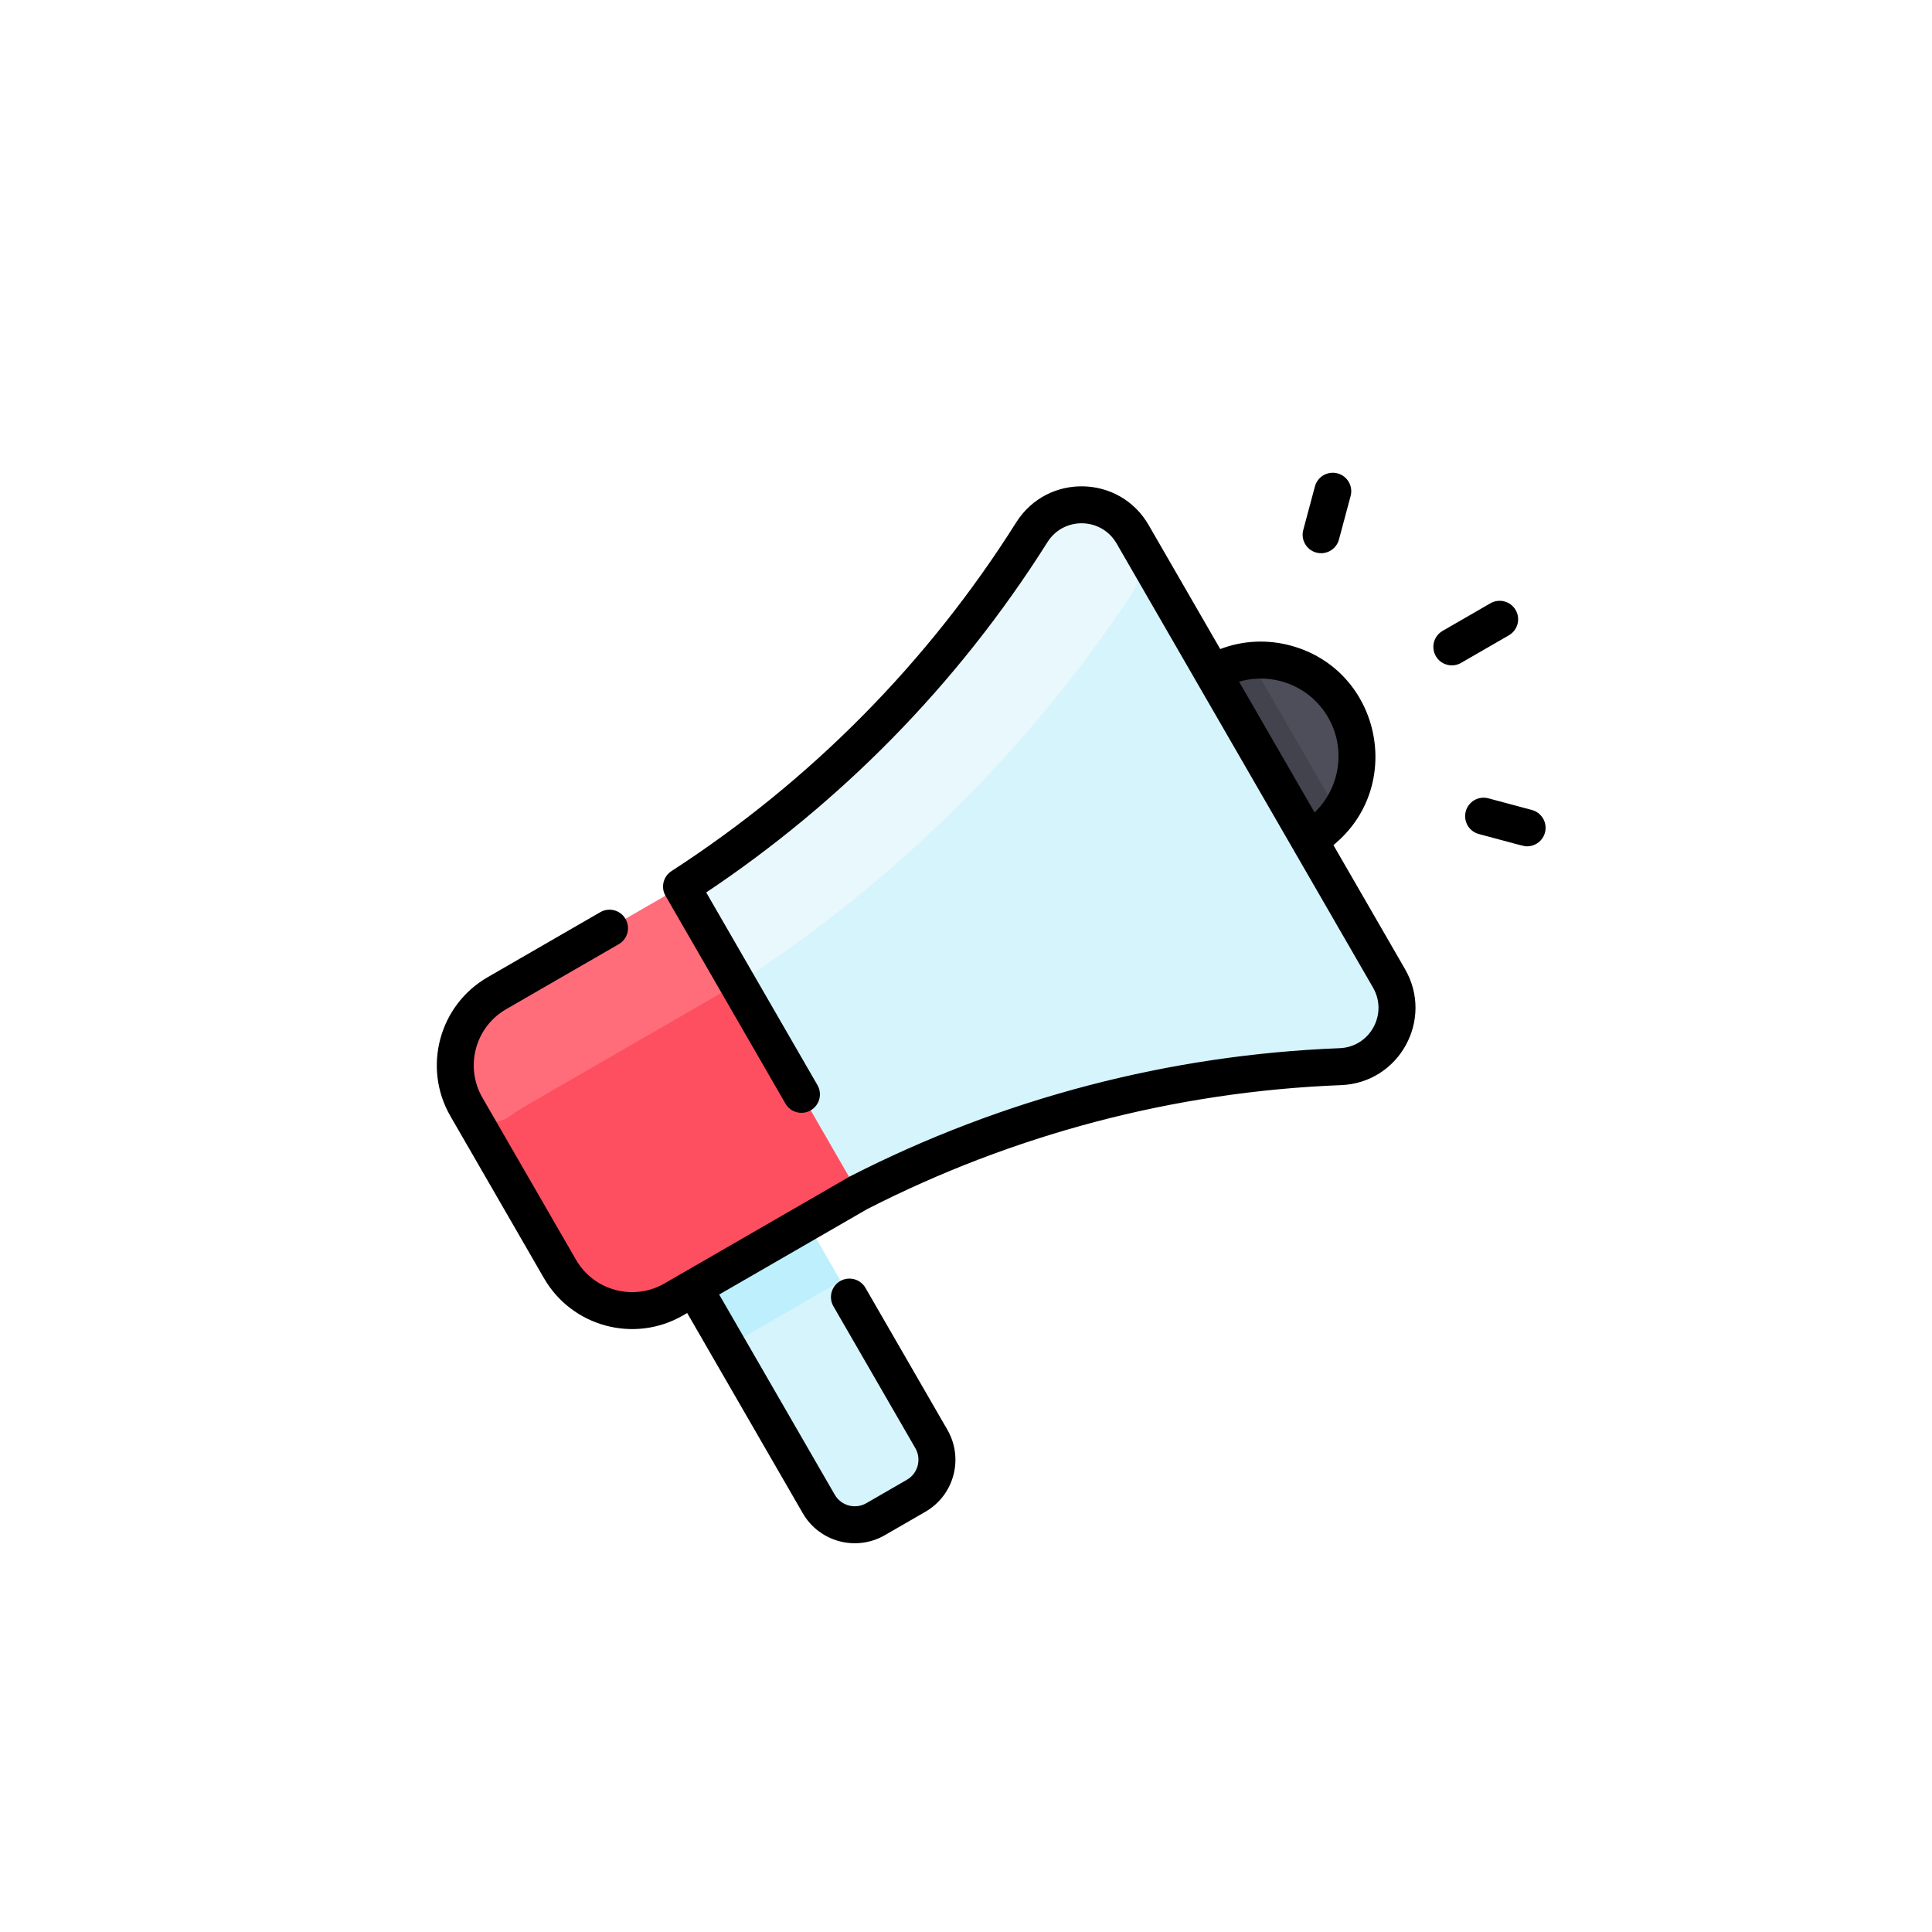 <?xml version="1.0" encoding="UTF-8"?> <svg xmlns="http://www.w3.org/2000/svg" width="115" height="115" viewBox="0 0 115 115" fill="none"> <g filter="url(#filter0_d)"> <circle cx="57.5" cy="57.5" r="47.5" fill="white"></circle> </g> <g clip-path="url(#clip0)"> <path d="M82.681 58.237C84 60.521 82.419 63.389 79.783 63.491C70.158 63.868 60.344 66.271 51.091 71.004L48.032 72.769C48.032 72.783 47.99 72.697 55.438 85.651C56.121 86.836 55.715 88.35 54.532 89.035L52.118 90.428C50.934 91.111 49.419 90.706 48.736 89.52L41.307 76.653L40.101 77.35C37.731 78.717 34.702 77.905 33.334 75.536L27.762 65.886C26.396 63.517 27.207 60.488 29.576 59.12L40.567 52.774C48.966 47.34 56.084 40.146 61.419 31.683C62.826 29.452 66.1 29.517 67.418 31.8L72.186 40.059C74.925 38.478 78.428 39.417 80.01 42.156C81.591 44.895 80.652 48.397 77.913 49.978L82.681 58.237Z" fill="#D6F4FC"></path> <path d="M80.01 42.156C81.591 44.895 80.652 48.397 77.913 49.978L72.186 40.059C74.925 38.478 78.428 39.417 80.01 42.156Z" fill="#4D4E59"></path> <path d="M67.418 31.8C68.076 32.941 68.034 34.356 67.306 35.453C61.433 44.302 53.561 52.298 43.934 58.527L31.057 65.962C30.173 66.473 29.473 67.181 28.983 68L27.762 65.886C26.396 63.517 27.207 60.488 29.576 59.12L40.567 52.774C48.966 47.34 56.084 40.146 61.419 31.683C62.826 29.452 66.1 29.517 67.418 31.8V31.8Z" fill="#E8F8FC"></path> <path d="M40.567 52.774L51.091 71.004C48.982 72.221 42.207 76.132 40.101 77.35C37.731 78.717 34.702 77.905 33.334 75.536L27.762 65.886C26.396 63.517 27.207 60.488 29.576 59.12L40.567 52.774Z" fill="#FE4F60"></path> <path d="M43.899 58.547C29.915 66.621 30.841 66.059 30.39 66.41C29.541 67.071 28.301 66.818 27.762 65.886C26.395 63.517 27.206 60.488 29.576 59.12L40.566 52.774L43.899 58.547Z" fill="#FF6D7A"></path> <path d="M50.035 76.254C46.122 78.52 49.001 76.852 43.316 80.133L41.306 76.653L48.032 72.771L50.035 76.254Z" fill="#BDEFFC"></path> <path d="M79.667 48.405C79.213 49.028 78.624 49.569 77.913 49.978L72.186 40.059C72.896 39.648 73.66 39.408 74.425 39.326C74.714 39.825 79.416 47.97 79.667 48.405V48.405Z" fill="#42434D"></path> <path d="M79.37 50.303C83.663 46.796 82.181 39.862 76.816 38.425C75.414 38.049 73.963 38.127 72.633 38.634L68.371 31.251C66.636 28.247 62.335 28.167 60.488 31.096C55.245 39.412 48.261 46.484 39.969 51.851C39.496 52.156 39.321 52.786 39.601 53.299C39.646 53.382 46.706 65.609 46.753 65.69C47.056 66.216 47.729 66.396 48.255 66.092C48.781 65.789 48.962 65.116 48.658 64.59L42.037 53.122C49.944 47.836 56.946 40.839 62.349 32.27C63.315 30.737 65.561 30.785 66.465 32.351L81.728 58.786C82.633 60.355 81.548 62.322 79.74 62.392C69.598 62.787 59.669 65.381 50.59 70.025C50.551 70.044 40.258 75.988 39.55 76.397C37.71 77.46 35.349 76.827 34.287 74.987L28.715 65.336C27.653 63.496 28.285 61.135 30.125 60.073L36.831 56.201C37.357 55.898 37.538 55.225 37.234 54.699C36.93 54.172 36.257 53.992 35.731 54.296L29.025 58.168C26.135 59.836 25.141 63.545 26.81 66.436L32.382 76.087C34.05 78.977 37.76 79.971 40.65 78.302L40.904 78.156L47.783 90.071C48.771 91.782 50.956 92.368 52.668 91.38L55.081 89.987C56.793 88.999 57.379 86.814 56.39 85.102L51.515 76.657C51.211 76.131 50.538 75.951 50.012 76.254C49.486 76.558 49.306 77.231 49.609 77.757L54.485 86.201C54.865 86.86 54.64 87.701 53.981 88.082L51.568 89.475C50.91 89.855 50.069 89.63 49.688 88.971L42.809 77.056L51.617 71.971C60.236 67.567 69.824 64.98 79.826 64.591C83.292 64.455 85.365 60.686 83.633 57.686L79.37 50.303ZM79.056 42.705C80.142 44.586 79.752 46.921 78.249 48.36L73.754 40.576C75.725 39.998 77.953 40.794 79.056 42.705ZM89.815 37.815L86.969 39.458C86.443 39.762 85.77 39.581 85.466 39.055C85.163 38.529 85.343 37.857 85.869 37.553L88.715 35.91C89.242 35.606 89.914 35.786 90.218 36.312C90.522 36.838 90.341 37.511 89.815 37.815ZM77.575 31.545L78.269 28.955C78.426 28.368 79.029 28.02 79.617 28.177C80.203 28.335 80.552 28.938 80.394 29.524L79.7 32.114C79.543 32.7 78.942 33.05 78.353 32.892C77.766 32.735 77.418 32.132 77.575 31.545V31.545ZM91.962 49.561C91.83 50.052 91.386 50.376 90.9 50.376C90.701 50.376 90.84 50.399 88.025 49.644C87.438 49.487 87.09 48.884 87.247 48.297C87.404 47.71 88.007 47.362 88.594 47.519L91.184 48.213C91.771 48.371 92.12 48.974 91.962 49.561Z" fill="black"></path> </g> <defs> <filter id="filter0_d" x="0" y="0" width="115" height="115" filterUnits="userSpaceOnUse" color-interpolation-filters="sRGB"> <feFlood flood-opacity="0" result="BackgroundImageFix"></feFlood> <feColorMatrix in="SourceAlpha" type="matrix" values="0 0 0 0 0 0 0 0 0 0 0 0 0 0 0 0 0 0 127 0"></feColorMatrix> <feOffset></feOffset> <feGaussianBlur stdDeviation="5"></feGaussianBlur> <feColorMatrix type="matrix" values="0 0 0 0 0 0 0 0 0 0 0 0 0 0 0 0 0 0 0.15 0"></feColorMatrix> <feBlend mode="normal" in2="BackgroundImageFix" result="effect1_dropShadow"></feBlend> <feBlend mode="normal" in="SourceGraphic" in2="effect1_dropShadow" result="shape"></feBlend> </filter> <clipPath id="clip0"> <rect width="66" height="66" fill="white" transform="translate(26 27)"></rect> </clipPath> </defs> </svg> 